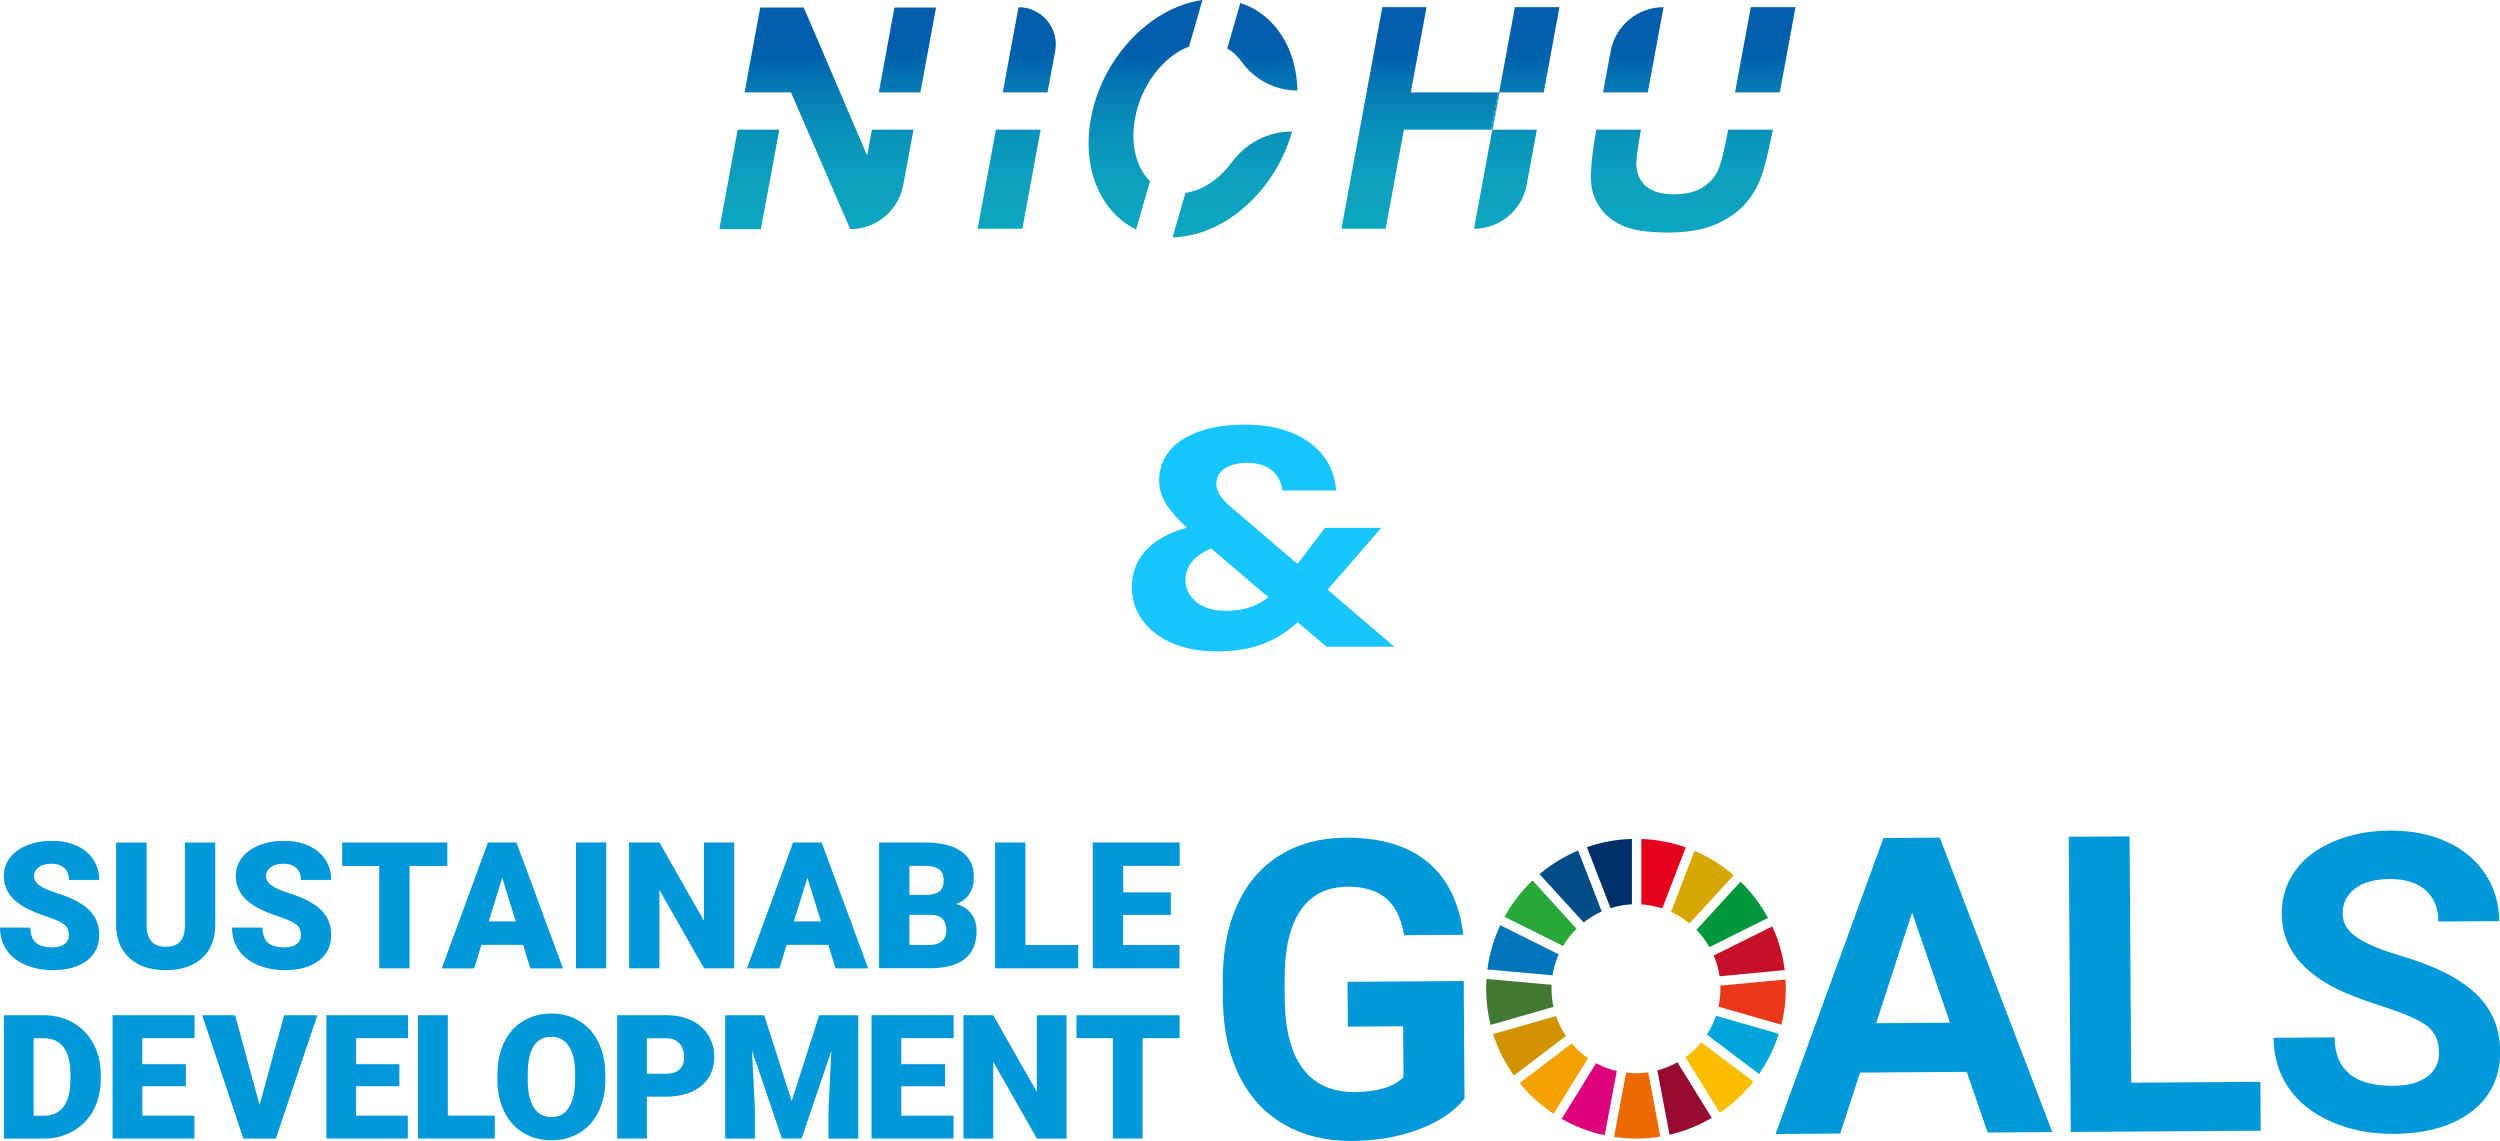 <?xml version="1.0" encoding="UTF-8"?>
<svg id="_レイヤー_2" data-name="レイヤー 2" xmlns="http://www.w3.org/2000/svg" xmlns:xlink="http://www.w3.org/1999/xlink" viewBox="0 0 511.01 233.21">
  <defs>
    <style>
      .cls-1 {
        fill: #00a6d9;
      }

      .cls-2 {
        fill: #ed6a02;
      }

      .cls-3 {
        fill: url(#_名称未設定グラデーション_2-5);
      }

      .cls-4 {
        fill: #c60f28;
      }

      .cls-5 {
        fill: url(#_名称未設定グラデーション_2-3);
      }

      .cls-6 {
        fill: #f5a200;
      }

      .cls-7 {
        fill: #427935;
      }

      .cls-8 {
        fill: #d7a600;
      }

      .cls-9 {
        fill: url(#_名称未設定グラデーション_2-4);
      }

      .cls-10 {
        fill: url(#_名称未設定グラデーション_2-10);
      }

      .cls-11 {
        fill: url(#_名称未設定グラデーション_2-13);
      }

      .cls-12 {
        fill: url(#_名称未設定グラデーション_2);
      }

      .cls-13 {
        fill: #004c88;
      }

      .cls-14 {
        fill: #970b31;
      }

      .cls-15 {
        fill: url(#_名称未設定グラデーション_2-11);
      }

      .cls-16 {
        fill: #0075ba;
      }

      .cls-17 {
        fill: url(#_名称未設定グラデーション_2-16);
      }

      .cls-18 {
        fill: url(#_名称未設定グラデーション_2-2);
      }

      .cls-19 {
        fill: #17c5ff;
      }

      .cls-20 {
        fill: #28a838;
      }

      .cls-21 {
        fill: #0098d8;
      }

      .cls-22 {
        fill: #00973b;
      }

      .cls-23 {
        fill: #dc007a;
      }

      .cls-24 {
        fill: #003067;
      }

      .cls-25 {
        fill: #e83819;
      }

      .cls-26 {
        fill: url(#_名称未設定グラデーション_2-15);
      }

      .cls-27 {
        fill: #d39200;
      }

      .cls-28 {
        fill: url(#_名称未設定グラデーション_2-6);
      }

      .cls-29 {
        fill: url(#_名称未設定グラデーション_2-9);
      }

      .cls-30 {
        fill: #fabd00;
      }

      .cls-31 {
        fill: url(#_名称未設定グラデーション_2-7);
      }

      .cls-32 {
        fill: #e5001e;
      }

      .cls-33 {
        fill: url(#_名称未設定グラデーション_2-8);
      }

      .cls-34 {
        fill: url(#_名称未設定グラデーション_2-12);
      }

      .cls-35 {
        fill: url(#_名称未設定グラデーション_2-14);
      }
    </style>
    <linearGradient id="_名称未設定グラデーション_2" data-name="名称未設定グラデーション 2" x1="360.83" y1="44.83" x2="360.83" y2="10.05" gradientUnits="userSpaceOnUse">
      <stop offset="0" stop-color="#0da5c1"/>
      <stop offset=".23" stop-color="#0ca0bf"/>
      <stop offset=".47" stop-color="#0994bc"/>
      <stop offset=".72" stop-color="#067fb5"/>
      <stop offset=".96" stop-color="#0062ad"/>
      <stop offset="1" stop-color="#005eac"/>
    </linearGradient>
    <linearGradient id="_名称未設定グラデーション_2-2" data-name="名称未設定グラデーション 2" x1="333.86" x2="333.86" y2="10.05" xlink:href="#_名称未設定グラデーション_2"/>
    <linearGradient id="_名称未設定グラデーション_2-3" data-name="名称未設定グラデーション 2" x1="343.79" y1="44.83" x2="343.79" y2="10.05" xlink:href="#_名称未設定グラデーション_2"/>
    <linearGradient id="_名称未設定グラデーション_2-4" data-name="名称未設定グラデーション 2" x1="258.03" y1="44.83" x2="258.03" y2="10.05" xlink:href="#_名称未設定グラデーション_2"/>
    <linearGradient id="_名称未設定グラデーション_2-5" data-name="名称未設定グラデーション 2" x1="234.15" y1="44.83" x2="234.15" y2="10.05" xlink:href="#_名称未設定グラデーション_2"/>
    <linearGradient id="_名称未設定グラデーション_2-6" data-name="名称未設定グラデーション 2" x1="251.89" y1="44.83" x2="251.89" y2="10.05" xlink:href="#_名称未設定グラデーション_2"/>
    <linearGradient id="_名称未設定グラデーション_2-7" data-name="名称未設定グラデーション 2" x1="290.2" y1="44.83" x2="290.2" y2="10.05" xlink:href="#_名称未設定グラデーション_2"/>
    <linearGradient id="_名称未設定グラデーション_2-8" data-name="名称未設定グラデーション 2" x1="305.77" y1="44.83" x2="305.77" y2="10.05" xlink:href="#_名称未設定グラデーション_2"/>
    <linearGradient id="_名称未設定グラデーション_2-9" data-name="名称未設定グラデーション 2" x1="210.39" y1="44.83" x2="210.39" y2="10.05" xlink:href="#_名称未設定グラデーション_2"/>
    <linearGradient id="_名称未設定グラデーション_2-10" data-name="名称未設定グラデーション 2" x1="206.27" y1="44.83" x2="206.27" y2="10.05" xlink:href="#_名称未設定グラデーション_2"/>
    <linearGradient id="_名称未設定グラデーション_2-11" data-name="名称未設定グラデーション 2" x1="153.16" y1="44.83" x2="153.16" y2="10.05" xlink:href="#_名称未設定グラデーション_2"/>
    <linearGradient id="_名称未設定グラデーション_2-12" data-name="名称未設定グラデーション 2" x1="185.48" y1="44.83" x2="185.48" y2="10.05" xlink:href="#_名称未設定グラデーション_2"/>
    <linearGradient id="_名称未設定グラデーション_2-13" data-name="名称未設定グラデーション 2" x1="169.46" y1="44.83" x2="169.46" y2="10.05" xlink:href="#_名称未設定グラデーション_2"/>
    <linearGradient id="_名称未設定グラデーション_2-14" data-name="名称未設定グラデーション 2" x1="312.6" y1="44.83" x2="312.6" y2="10.05" xlink:href="#_名称未設定グラデーション_2"/>
    <linearGradient id="_名称未設定グラデーション_2-15" data-name="名称未設定グラデーション 2" x1="307.72" y1="44.83" x2="307.72" y2="10.05" xlink:href="#_名称未設定グラデーション_2"/>
    <linearGradient id="_名称未設定グラデーション_2-16" data-name="名称未設定グラデーション 2" x1="305.62" y1="44.83" x2="305.62" y2="10.05" xlink:href="#_名称未設定グラデーション_2"/>
  </defs>
  <g id="contents">
    <g>
      <polygon class="cls-12" points="367.01 1.46 357.87 1.46 354.65 18.89 363.8 18.89 367.01 1.46"/>
      <path class="cls-18" d="M340.04,1.46c-5.3,0-9.84,3.78-10.81,8.99l-1.56,8.43h9.15l3.22-17.43Z"/>
      <path class="cls-5" d="M353.24,26.52c-.66,3.58-1.27,6.15-1.82,7.69-.55,1.54-1.59,2.85-3.1,3.91-1.51,1.06-3.57,1.59-6.16,1.59s-4.46-.56-5.73-1.68c-1.27-1.12-1.92-2.61-1.97-4.46-.01-1.1,.31-3.46,.96-7.06h-9.14c-.82,4.62-1.18,8.17-1.07,10.61,.09,1.75,.63,3.42,1.64,5.02,1,1.6,2.53,2.89,4.58,3.89,2.05,1,5.24,1.5,9.56,1.5,3.59,0,6.57-.46,8.97-1.38,2.39-.92,4.4-2.15,6.01-3.69,1.61-1.54,2.88-3.44,3.78-5.69,.84-2.07,1.71-5.5,2.63-10.27h-9.14Z"/>
      <path class="cls-9" d="M253.74,12.55c2.64,3.73,6.91,5.96,11.47,5.96-.17-8.71-4.7-15.63-11.67-17.91l-2.69,9.3c1.12,.64,2.1,1.53,2.89,2.65Z"/>
      <path class="cls-3" d="M232.01,24.17c1.27-6.87,5.85-12.7,11.03-14.65l2.75-9.52c-10.59,1.47-20.51,11.74-22.8,24.17-1.91,10.37,2.04,19.22,9.23,22.73l2.85-9.85c-2.76-2.74-4.06-7.48-3.06-12.88Z"/>
      <path class="cls-28" d="M264.11,26.89h-.14c-4.82,0-9.28,2.37-12.15,6.24-2.56,3.45-5.99,5.81-9.51,6.28l-2.63,9.1c10.62-.18,21.06-9.58,24.43-21.62Z"/>
      <polygon class="cls-31" points="288.37 18.89 291.59 1.46 282.55 1.46 279.33 18.89 277.93 26.51 274.19 46.76 283.23 46.76 286.97 26.51 304.81 26.51 306.21 18.89 288.37 18.89"/>
      <polygon class="cls-33" points="305.03 26.51 305.11 26.51 306.52 18.89 306.43 18.89 305.03 26.51"/>
      <path class="cls-29" d="M208.19,1.46h0l-3.22,17.43h9.15l1.56-8.43c.86-4.68-2.73-8.99-7.49-8.99Z"/>
      <polygon class="cls-10" points="199.83 46.76 208.97 46.76 212.71 26.51 203.57 26.51 199.83 46.76"/>
      <polygon class="cls-15" points="147.04 46.84 155.53 46.84 159.29 26.51 150.79 26.51 147.04 46.84"/>
      <polygon class="cls-34" points="179.63 18.89 188.13 18.89 191.33 1.54 182.83 1.54 179.63 18.89"/>
      <path class="cls-11" d="M177.25,31.79L164.29,1.54h-8.9l-3.2,17.35h9.49s12.11,27.95,12.11,27.95c5.32,0,9.88-3.8,10.84-9.02l2.09-11.31h-8.5l-.98,5.29Z"/>
      <polygon class="cls-35" points="306.43 18.89 306.52 18.89 315.55 18.89 318.76 1.46 309.65 1.46 306.43 18.89"/>
      <path class="cls-26" d="M301.29,46.76c5.28,0,9.81-3.77,10.77-8.96l2.08-11.29h-9.11l-3.74,20.25Z"/>
      <polygon class="cls-17" points="306.21 18.89 304.81 26.51 305.03 26.51 306.43 18.89 306.21 18.89"/>
    </g>
    <path class="cls-19" d="M270.84,107.9h11.5l-13.58,15.65c-1.9,2.25-3.82,4.08-5.78,5.48-1.96,1.4-4.07,2.44-6.34,3.11-2.27,.67-4.87,1.01-7.8,1.01-3.64,0-6.76-.58-9.37-1.75-2.61-1.17-4.62-2.74-6.02-4.71-1.4-1.98-2.1-4.21-2.1-6.7,0-2.21,.58-4.23,1.75-6.05,1.17-1.82,2.99-3.35,5.48-4.59,2.49-1.25,5.71-2.06,9.66-2.46l2.31,4.33c-2.61,.55-4.63,1.47-6.08,2.76-1.44,1.28-2.16,2.82-2.16,4.59,0,1.15,.34,2.2,1.01,3.17,.67,.97,1.61,1.73,2.82,2.28,1.21,.55,2.64,.83,4.3,.83,2.88,0,5.28-.55,7.17-1.66,1.9-1.11,3.54-2.57,4.92-4.39l8.3-10.91Zm2.25-7.65h-10.97c-.2-1.66-.9-3.01-2.1-4.06-1.21-1.05-2.92-1.57-5.13-1.57-1.3,0-2.42,.18-3.35,.53-.93,.36-1.65,.85-2.16,1.48-.51,.63-.77,1.4-.77,2.31,0,.67,.22,1.37,.65,2.11,.43,.73,1.15,1.53,2.13,2.4l33.62,28.75h-13.87l-28.16-24.01c-1.78-1.54-3.23-3.13-4.36-4.77-1.13-1.64-1.69-3.37-1.69-5.19,0-2.29,.68-4.29,2.05-5.99,1.36-1.7,3.36-3.03,5.99-4,2.63-.97,5.8-1.45,9.52-1.45s7.11,.59,9.84,1.78c2.73,1.19,4.83,2.79,6.31,4.8,1.48,2.02,2.3,4.31,2.46,6.88Z"/>
  </g>
  <g id="nav">
    <g>
      <g>
        <path class="cls-21" d="M299.34,224.6c-2.22,2.7-5.37,4.8-9.45,6.3-4.08,1.51-8.6,2.28-13.58,2.31-5.22,.04-9.81-1.07-13.76-3.33-3.95-2.25-7.01-5.54-9.18-9.86-2.17-4.32-3.3-9.41-3.4-15.27l-.03-4.1c-.04-6.02,.94-11.24,2.94-15.66,2-4.42,4.91-7.81,8.72-10.17,3.81-2.36,8.28-3.56,13.42-3.59,7.15-.05,12.76,1.62,16.82,5,4.06,3.38,6.48,8.33,7.27,14.85l-12.1,.08c-.58-3.45-1.82-5.97-3.72-7.56-1.9-1.59-4.51-2.37-7.83-2.35-4.23,.03-7.44,1.64-9.62,4.83-2.19,3.19-3.28,7.92-3.26,14.2l.03,3.85c.04,6.33,1.28,11.1,3.7,14.31,2.43,3.22,5.96,4.81,10.6,4.78,4.67-.03,7.99-1.05,9.97-3.05l-.07-10.4-11.31,.08-.06-9.16,23.75-.16,.16,24.08Z"/>
        <path class="cls-21" d="M402.01,219.09l-21.8,.15-4.06,12.46-13.22,.09,22.05-60.49,11.52-.08,23,60.18-13.22,.09-4.27-12.4Zm-18.51-9.94l15.08-.1-7.74-22.53-7.35,22.64Z"/>
        <path class="cls-21" d="M435.63,221.31l26.4-.18,.07,9.99-38.83,.26-.41-60.34,12.43-.08,.34,50.35Z"/>
        <path class="cls-21" d="M498.54,215.04c-.02-2.35-.86-4.14-2.52-5.39-1.67-1.25-4.66-2.55-8.98-3.92-4.32-1.37-7.74-2.72-10.26-4.05-6.88-3.66-10.34-8.62-10.38-14.89-.02-3.26,.88-6.17,2.7-8.74,1.82-2.57,4.44-4.58,7.87-6.04,3.43-1.46,7.29-2.2,11.57-2.23,4.31-.03,8.15,.73,11.54,2.26,3.38,1.54,6.01,3.72,7.9,6.56,1.88,2.83,2.84,6.06,2.86,9.68l-12.43,.08c-.02-2.76-.9-4.91-2.65-6.43-1.75-1.52-4.2-2.27-7.35-2.25-3.04,.02-5.4,.68-7.07,1.98-1.68,1.3-2.51,2.99-2.49,5.09,.01,1.96,1.01,3.6,3,4.91,1.98,1.31,4.9,2.54,8.75,3.67,7.09,2.08,12.26,4.68,15.51,7.81,3.25,3.13,4.9,7.04,4.93,11.74,.04,5.22-1.91,9.33-5.84,12.33-3.93,3-9.24,4.52-15.92,4.56-4.64,.03-8.87-.79-12.7-2.46-3.82-1.67-6.75-3.98-8.77-6.92-2.02-2.94-3.05-6.36-3.08-10.26l12.47-.09c.05,6.66,4.05,9.96,12,9.91,2.96-.02,5.26-.64,6.91-1.85,1.65-1.21,2.47-2.9,2.45-5.05Z"/>
      </g>
      <path class="cls-20" d="M319.5,193.36c.76-1.29,1.69-2.48,2.75-3.53l-9-9.87c-2.26,2.16-4.2,4.67-5.72,7.44l11.97,5.96Z"/>
      <path class="cls-8" d="M341.57,186.39c1.36,.62,2.63,1.42,3.77,2.37l9.03-9.86c-2.38-2.05-5.07-3.74-8-4.99l-4.8,12.48Z"/>
      <path class="cls-4" d="M362.25,189.36l-11.96,5.96c.57,1.33,.98,2.75,1.2,4.23l13.31-1.26c-.39-3.15-1.26-6.15-2.54-8.94"/>
      <path class="cls-22" d="M349.42,193.59l11.96-5.96c-1.48-2.75-3.37-5.26-5.59-7.42l-9.03,9.85c1.03,1.06,1.92,2.24,2.65,3.53"/>
      <path class="cls-7" d="M317.13,202.1c0-.27,0-.54,.02-.81l-13.31-1.19c-.04,.66-.07,1.33-.07,2,0,2.55,.32,5.03,.91,7.4l12.86-3.69c-.26-1.2-.4-2.44-.4-3.72"/>
      <path class="cls-30" d="M347.75,213.04c-.95,1.15-2.04,2.18-3.25,3.05l7.03,11.38c2.61-1.77,4.93-3.93,6.88-6.39l-10.67-8.04Z"/>
      <path class="cls-25" d="M351.66,202.1c0,1.26-.14,2.49-.4,3.67l12.86,3.69c.59-2.36,.9-4.83,.9-7.37,0-.63-.02-1.26-.06-1.88l-13.31,1.26c0,.21,.01,.41,.01,.62"/>
      <path class="cls-6" d="M321.26,213.29l-10.64,8.09c1.98,2.44,4.32,4.56,6.95,6.29l7.03-11.37c-1.24-.86-2.36-1.87-3.34-3.01"/>
      <path class="cls-16" d="M317.34,199.37c.24-1.5,.67-2.94,1.28-4.29l-11.96-5.96c-1.32,2.81-2.23,5.86-2.64,9.05l13.32,1.19Z"/>
      <path class="cls-14" d="M349.89,228.5l-7.02-11.37c-1.28,.72-2.65,1.29-4.1,1.66l2.48,13.15c3.08-.71,5.99-1.88,8.64-3.45"/>
      <path class="cls-1" d="M350.76,207.63c-.47,1.37-1.1,2.66-1.87,3.85l10.67,8.05c1.73-2.49,3.1-5.25,4.04-8.21l-12.85-3.69Z"/>
      <path class="cls-2" d="M336.89,219.19c-.81,.12-1.64,.18-2.49,.18-.68,0-1.35-.04-2.01-.12l-2.48,13.15c1.47,.21,2.96,.33,4.49,.33,1.69,0,3.35-.14,4.97-.4l-2.47-13.14Z"/>
      <path class="cls-32" d="M335.5,184.86c1.48,.1,2.92,.38,4.27,.83l4.8-12.48c-2.86-1.01-5.9-1.61-9.08-1.72v13.37Z"/>
      <path class="cls-23" d="M330.48,218.92c-1.5-.35-2.92-.89-4.24-1.6l-7.03,11.37c2.7,1.55,5.66,2.69,8.8,3.36l2.47-13.13Z"/>
      <path class="cls-24" d="M329.21,185.63c1.39-.44,2.85-.71,4.36-.78v-13.37c-3.21,.09-6.3,.67-9.2,1.68l4.83,12.47Z"/>
      <path class="cls-27" d="M320.09,211.76c-.85-1.25-1.54-2.62-2.04-4.08l-12.85,3.69c.97,3.06,2.42,5.92,4.24,8.48l10.64-8.09Z"/>
      <path class="cls-13" d="M323.7,188.55c1.13-.89,2.37-1.65,3.7-2.24l-4.83-12.46c-2.88,1.21-5.53,2.84-7.88,4.83l9.01,9.88Z"/>
      <path class="cls-21" d="M14.08,191.1c0-.91-.32-1.61-.96-2.12-.64-.51-1.77-1.03-3.38-1.57-1.61-.54-2.93-1.07-3.96-1.57-3.33-1.64-5-3.89-5-6.75,0-1.42,.41-2.68,1.25-3.77,.83-1.09,2.01-1.94,3.52-2.54,1.52-.61,3.23-.91,5.12-.91s3.51,.33,4.97,.99c1.47,.66,2.61,1.6,3.42,2.82,.81,1.22,1.22,2.61,1.22,4.18h-6.18c0-1.05-.32-1.86-.96-2.44-.64-.58-1.51-.87-2.61-.87s-1.98,.24-2.62,.73c-.64,.49-.96,1.11-.96,1.86,0,.66,.35,1.26,1.06,1.79,.71,.54,1.95,1.09,3.73,1.66,1.78,.57,3.24,1.19,4.38,1.85,2.78,1.6,4.17,3.81,4.17,6.63,0,2.25-.85,4.02-2.54,5.3-1.7,1.28-4.02,1.93-6.98,1.93-2.08,0-3.97-.37-5.66-1.12-1.69-.75-2.96-1.77-3.82-3.07-.85-1.3-1.28-2.8-1.28-4.5H6.22c0,1.38,.36,2.39,1.07,3.05,.71,.65,1.87,.98,3.47,.98,1.02,0,1.83-.22,2.43-.66,.59-.44,.89-1.06,.89-1.86Z"/>
      <path class="cls-21" d="M44,172.21v16.84c0,1.91-.41,3.56-1.22,4.96-.81,1.4-1.98,2.46-3.5,3.19-1.52,.73-3.32,1.1-5.39,1.1-3.13,0-5.6-.81-7.4-2.44-1.8-1.63-2.72-3.85-2.76-6.68v-16.96h6.24v17.09c.07,2.82,1.38,4.22,3.92,4.22,1.28,0,2.26-.35,2.92-1.06,.66-.71,.99-1.86,.99-3.45v-16.8h6.2Z"/>
      <path class="cls-21" d="M61.5,191.1c0-.91-.32-1.61-.96-2.12-.64-.51-1.77-1.03-3.38-1.57-1.61-.54-2.93-1.07-3.96-1.57-3.33-1.64-5-3.89-5-6.75,0-1.42,.41-2.68,1.25-3.77,.83-1.09,2.01-1.94,3.52-2.54,1.52-.61,3.23-.91,5.12-.91s3.51,.33,4.97,.99c1.47,.66,2.61,1.6,3.42,2.82,.81,1.22,1.22,2.61,1.22,4.18h-6.18c0-1.05-.32-1.86-.96-2.44-.64-.58-1.51-.87-2.61-.87s-1.98,.24-2.62,.73c-.64,.49-.96,1.11-.96,1.86,0,.66,.35,1.26,1.06,1.79,.71,.54,1.95,1.09,3.73,1.66,1.78,.57,3.24,1.19,4.38,1.85,2.78,1.6,4.17,3.81,4.17,6.63,0,2.25-.85,4.02-2.54,5.3-1.7,1.28-4.02,1.93-6.98,1.93-2.08,0-3.97-.37-5.66-1.12-1.69-.75-2.96-1.77-3.82-3.07-.85-1.3-1.28-2.8-1.28-4.5h6.22c0,1.38,.36,2.39,1.07,3.05,.71,.65,1.87,.98,3.47,.98,1.02,0,1.83-.22,2.43-.66,.59-.44,.89-1.06,.89-1.86Z"/>
      <path class="cls-21" d="M91.44,177h-7.72v20.94h-6.2v-20.94h-7.58v-4.79h21.5v4.79Z"/>
      <path class="cls-21" d="M106.91,193.13h-8.5l-1.48,4.81h-6.63l9.44-25.73h5.83l9.51,25.73h-6.66l-1.5-4.81Zm-7.01-4.79h5.53l-2.77-8.92-2.76,8.92Z"/>
      <path class="cls-21" d="M123.92,197.93h-6.18v-25.73h6.18v25.73Z"/>
      <path class="cls-21" d="M150.08,197.93h-6.17l-9.12-16.01v16.01h-6.2v-25.73h6.2l9.1,16.01v-16.01h6.18v25.73Z"/>
      <path class="cls-21" d="M169.29,193.13h-8.5l-1.48,4.81h-6.63l9.44-25.73h5.83l9.51,25.73h-6.66l-1.5-4.81Zm-7.01-4.79h5.53l-2.77-8.92-2.76,8.92Z"/>
      <path class="cls-21" d="M179.69,197.93v-25.73h9.24c3.31,0,5.83,.61,7.55,1.82,1.73,1.21,2.59,2.97,2.59,5.28,0,1.33-.31,2.47-.92,3.41-.61,.94-1.51,1.64-2.7,2.08,1.34,.35,2.37,1.01,3.09,1.98,.72,.97,1.08,2.14,1.08,3.53,0,2.52-.8,4.41-2.39,5.68-1.6,1.27-3.96,1.91-7.09,1.93h-10.44Zm6.2-15h3.23c1.35-.01,2.32-.26,2.9-.74,.58-.48,.87-1.2,.87-2.14,0-1.09-.31-1.87-.94-2.35-.62-.48-1.63-.72-3.02-.72h-3.04v5.95Zm0,4.06v6.17h4.06c1.12,0,1.98-.26,2.58-.77,.6-.51,.9-1.23,.9-2.16,0-2.14-1.07-3.22-3.2-3.23h-4.35Z"/>
      <path class="cls-21" d="M209.59,193.16h10.8v4.77h-17v-25.73h6.2v20.96Z"/>
      <path class="cls-21" d="M239.32,187.01h-9.75v6.15h11.52v4.77h-17.72v-25.73h17.76v4.79h-11.55v5.42h9.75v4.59Z"/>
      <path class="cls-21" d="M.79,232.73v-25.21H8.91c2.23,0,4.23,.5,6.01,1.51,1.78,1.01,3.16,2.44,4.16,4.28,1,1.84,1.5,3.9,1.51,6.19v1.16c0,2.31-.49,4.38-1.46,6.21-.98,1.83-2.35,3.26-4.12,4.29-1.77,1.03-3.75,1.56-5.93,1.57H.79Zm6.08-20.51v15.84h2.11c1.74,0,3.08-.62,4.02-1.86,.93-1.24,1.4-3.08,1.4-5.53v-1.09c0-2.44-.47-4.27-1.4-5.51-.94-1.24-2.3-1.85-4.09-1.85h-2.04Z"/>
      <path class="cls-21" d="M38.01,222.03h-8.92v6.02h10.65v4.67H23.01v-25.21h16.76v4.69h-10.69v5.32h8.92v4.5Z"/>
      <path class="cls-21" d="M53.06,225.87l5.02-18.35h6.79l-8.48,25.21h-6.65l-8.41-25.21h6.73l5,18.35Z"/>
      <path class="cls-21" d="M81.62,222.03h-8.84v6.02h10.57v4.67h-16.64v-25.21h16.68v4.69h-10.6v5.32h8.84v4.5Z"/>
      <path class="cls-21" d="M91.52,228.05h9.62v4.67h-15.69v-25.21h6.08v20.53Z"/>
      <path class="cls-21" d="M123.74,220.64c0,2.46-.46,4.63-1.37,6.53-.91,1.89-2.21,3.35-3.89,4.37-1.68,1.02-3.59,1.53-5.74,1.53s-4.05-.49-5.71-1.48c-1.66-.99-2.96-2.4-3.89-4.23-.93-1.84-1.42-3.94-1.46-6.32v-1.42c0-2.47,.45-4.65,1.36-6.54,.91-1.89,2.2-3.34,3.9-4.37,1.69-1.03,3.62-1.54,5.77-1.54s4.04,.51,5.71,1.52c1.67,1.02,2.97,2.46,3.9,4.34,.93,1.88,1.4,4.02,1.41,6.45v1.16Zm-6.18-1.06c0-2.5-.42-4.41-1.26-5.7-.84-1.3-2.03-1.95-3.59-1.95-3.05,0-4.66,2.29-4.83,6.86l-.02,1.85c0,2.47,.41,4.37,1.23,5.7,.82,1.33,2.04,1.99,3.65,1.99s2.72-.65,3.55-1.96c.83-1.3,1.25-3.18,1.26-5.63v-1.16Z"/>
      <path class="cls-21" d="M132.23,224.17v8.55h-6.08v-25.21h10.06c1.93,0,3.63,.35,5.12,1.06,1.48,.71,2.63,1.72,3.45,3.03,.81,1.31,1.22,2.8,1.22,4.46,0,2.46-.88,4.42-2.64,5.89-1.76,1.47-4.18,2.21-7.24,2.21h-3.88Zm0-4.69h3.98c1.18,0,2.07-.29,2.69-.88,.62-.59,.93-1.42,.93-2.49,0-1.18-.32-2.12-.95-2.82-.63-.7-1.5-1.06-2.6-1.07h-4.05v7.27Z"/>
      <path class="cls-21" d="M156.2,207.52l5.63,17.54,5.61-17.54h8v25.21h-6.09v-5.89l.59-12.05-6.09,17.93h-4.02l-6.11-17.95,.59,12.07v5.89h-6.08v-25.21h7.98Z"/>
      <path class="cls-21" d="M193.17,222.03h-8.95v6.02h10.68v4.67h-16.76v-25.21h16.79v4.69h-10.71v5.32h8.95v4.5Z"/>
      <path class="cls-21" d="M217.99,232.73h-6.04l-8.93-15.68v15.68h-6.08v-25.21h6.08l8.92,15.68v-15.68h6.06v25.21Z"/>
      <path class="cls-21" d="M241.12,212.21h-7.57v20.51h-6.08v-20.51h-7.43v-4.69h21.07v4.69Z"/>
    </g>
  </g>
</svg>